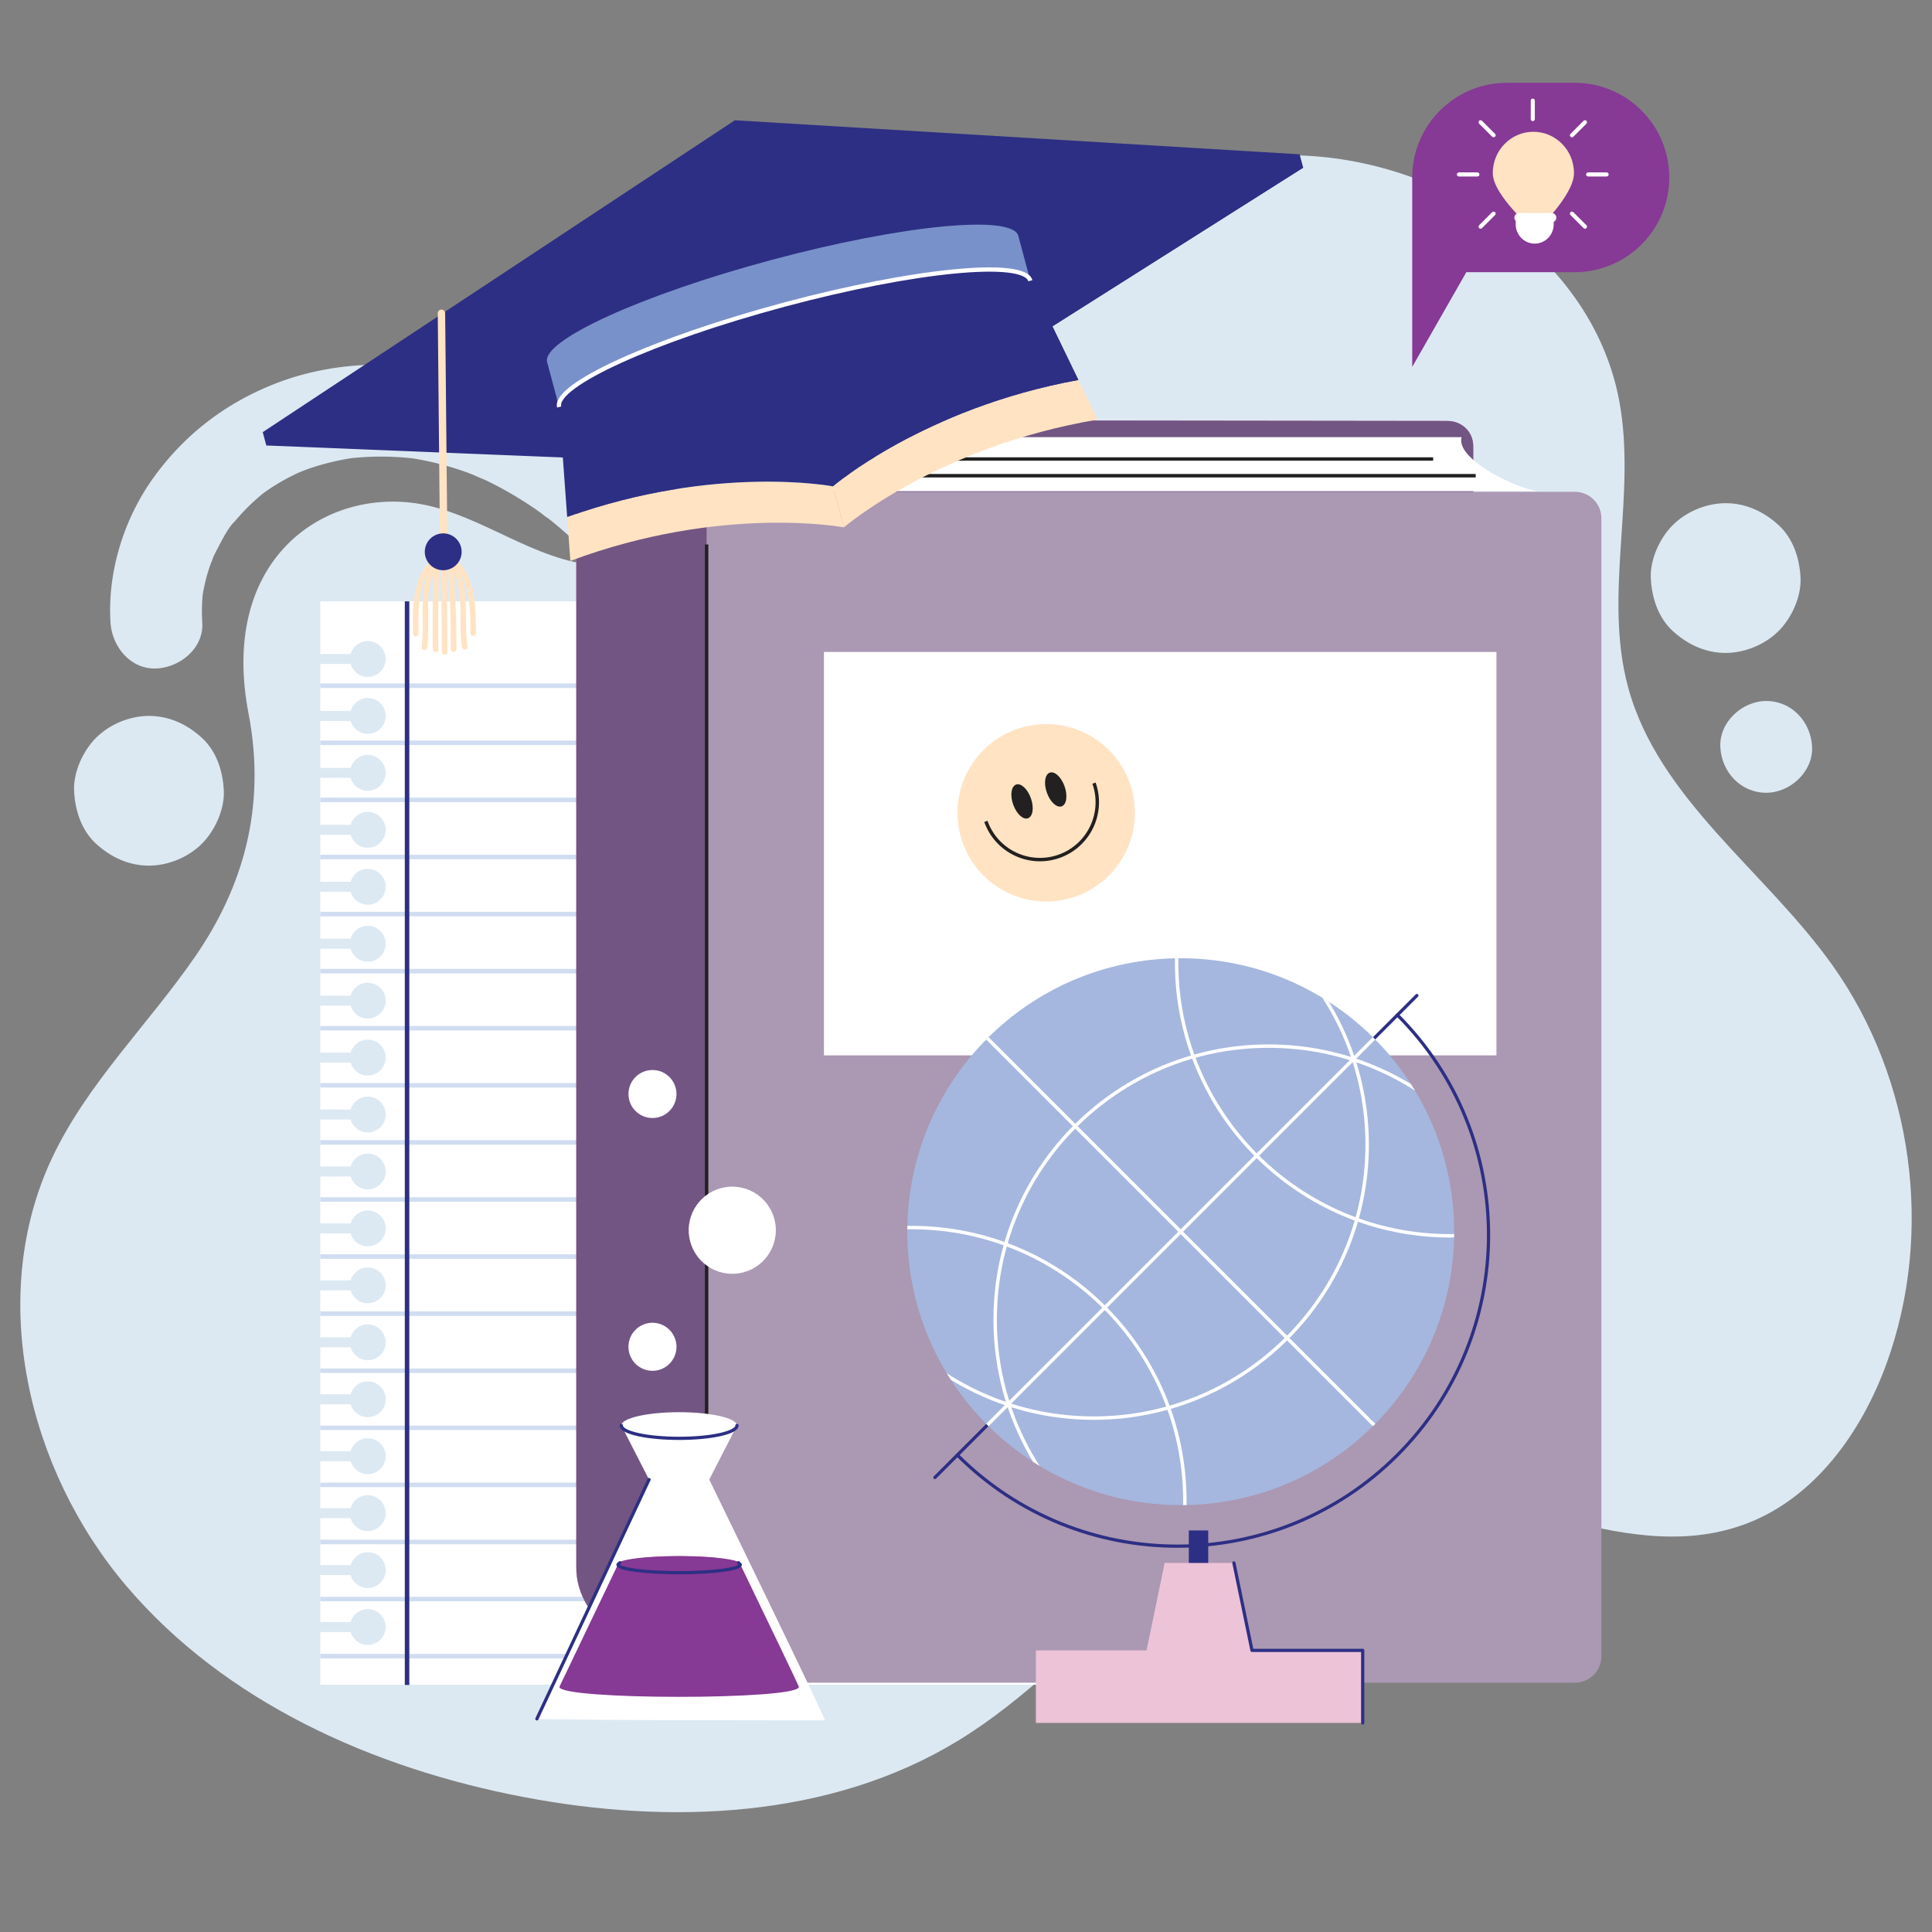 <svg xmlns="http://www.w3.org/2000/svg" xmlns:v="https://vecta.io/nano" viewBox="0 0 1200 1200"><rect x="0" y="0" width="1200" height="1200" fill="#808080" stroke="none"/><style><![CDATA[.V{fill:none}.W{stroke-miterlimit:10}.X{stroke-linejoin:round}.Y{fill:#fff}.Z{stroke-linecap:round}.a{stroke:#2d2f84}.b{fill:#ffe3c3}.c{fill:#2d2f84}.d{stroke-width:2}.e{stroke:#fff}.f{stroke-width:2.128}.g{clip-path:url(#D)}.h{fill:#863995}.i{stroke-width:2.804}]]></style><g fill="#dce9f3"><path d="M154.37 443.16c11.24 58.56-3.71 108.17-32.93 150.65-29.21 42.48-67.47 79.19-89.32 125.9-40.23 85.98-15.06 193.16 46.45 265.47s153.45 113.22 246.69 131c91.11 17.38 190.5 13.33 269.71-34.94 42.21-25.72 76.36-62.43 113.86-94.63s81.1-61.02 130.32-65.53c82.8-7.59 166.78 54.47 244.74 25.59 43.01-15.93 72.4-56.94 87.99-100.07 29.31-81.06 16.47-176.12-33.31-246.5-41.76-59.05-108.43-103.51-127.34-173.32-15.57-57.45 5.46-119.26-5.48-177.77-17.49-93.55-117.93-156-213.03-152.42s-181.47 60.36-244.58 131.6c-25.63 28.94-48.51 60.66-78.12 85.51s-68.11 42.54-106.32 36.69c-38.22-5.85-70.54-34.1-108.98-38.25-57.47-6.23-118.19 38.08-100.35 131.02zm-61.85 94.5c11.92 0 24.45-5.19 32.88-13.62 8.07-8.07 14.14-21.3 13.62-32.88-.54-12.03-4.49-24.5-13.62-32.88-9.1-8.35-20.28-13.62-32.88-13.62-11.92 0-24.45 5.19-32.88 13.62-8.07 8.07-14.14 21.3-13.62 32.88.54 12.03 4.49 24.5 13.62 32.88 9.09 8.35 20.28 13.62 32.88 13.62h0zm979.33-132.12c11.92 0 24.45-5.19 32.88-13.62 8.07-8.07 14.14-21.3 13.62-32.88-.54-12.03-4.49-24.5-13.62-32.88-9.1-8.35-20.28-13.62-32.88-13.62-11.92 0-24.45 5.19-32.88 13.62-8.07 8.07-14.14 21.3-13.62 32.88.54 12.03 4.49 24.5 13.62 32.88 9.1 8.35 20.28 13.62 32.88 13.62h0zm25.17 86.86c14.91 0 29.19-13.11 28.5-28.5-.69-15.44-12.52-28.5-28.5-28.5-14.91 0-29.19 13.11-28.5 28.5.69 15.44 12.52 28.5 28.5 28.5h0z"></path><path d="M125.64 386.71c-.44-7.04-.21-14.02.66-21.02l-1.02 7.58c.93-6.7 2.38-13.29 4.44-19.73 1-3.11 2.3-6.1 3.36-9.18-2.77 8.12-1.38 3.29-.44 1.29a123.7 123.7 0 0 1 2.71-5.4c2.9-5.45 6.17-12.18 10.54-16.61l-2.61 3.36c.62-.8 1.26-1.59 1.9-2.37.96-1.17 1.95-2.33 2.95-3.47a126.79 126.79 0 0 1 7.35-7.68 131.14 131.14 0 0 1 7.36-6.57c5.15-4.26-4.75 3.4-.4.25l3.7-2.64c5.72-3.93 11.78-7.37 18.05-10.35.86-.41 7.45-3.29 2.58-1.23s1.79-.64 2.68-.96c3.07-1.13 6.18-2.15 9.32-3.07 7.35-2.16 14.85-3.7 22.44-4.8l-7.58 1.02c15.31-2.05 30.73-2 46.05-.04l-7.58-1.02c12.53 1.73 24.82 4.7 36.75 8.93 3.09 1.1 6.11 2.38 9.19 3.52-8.72-3.21 1.33.66 3.68 1.78 5.68 2.71 11.23 5.68 16.66 8.87 5.44 3.2 10.74 6.62 15.9 10.24 2.66 1.87 5.21 4.15 7.98 5.84-1.87-1.14-4.71-3.7-1.22-.9l3.84 3.13c9.95 8.26 19.24 17.26 27.98 26.79 10.1 11.02 30.2 11 40.31 0 10.82-11.79 10.77-28.55 0-40.31-19.73-21.53-42.78-40.71-68.14-55.26-27.49-15.77-57.2-25.44-88.62-29.02-28.87-3.29-59.67.26-86.69 11.09-30.16 12.1-54.79 31.03-73.94 57.31-18.67 25.62-29.12 58.88-27.14 90.62.93 14.85 12.44 29.22 28.5 28.5 14.65-.65 29.5-12.56 28.5-28.49h0z"></path></g><path d="M977.99 169.06h-67.22l-33.61 58.82V110.25c0-32.48 26.33-58.82 58.82-58.82h42.01c32.48 0 58.82 26.33 58.82 58.82h0c0 32.48-26.33 58.81-58.82 58.81z" class="h"></path><path d="M927.19 107.49c0-14.16 11.29-25.64 25.22-25.64s25.22 11.48 25.22 25.64-24 36.39-24 36.39-26.44-22.23-26.44-36.39z" class="b"></path><g class="Y"><path d="M943.47 138.09h20.34c1.57 0 2.85-1.3 2.85-2.89h0c0-1.6-1.28-2.9-2.85-2.9h-20.34c-1.57 0-2.85 1.3-2.85 2.9h0c0 1.59 1.27 2.89 2.85 2.89z"></path><path d="M953.23 151.32h0c6.52 0 11.8-5.37 11.8-11.99v-2.07h-23.6v2.07c0 6.62 5.29 11.99 11.8 11.99z"></path></g><g stroke-width="2.53" class="V W X Z e"><path d="M997.9 108.35h-11.47m-68.79 0h-11.47m78.29-32.42l-8.1 8.1m-48.65 48.65l-8.1 8.1m32.43-78.29v11.47"></path><path d="M919.61 75.93l8.1 8.1m48.65 48.65l8.1 8.1"></path></g><path d="M198.93 373.51v32.7h18.84c1.35-4.63 5.58-8.03 10.64-8.03 6.15 0 11.14 4.99 11.14 11.14s-4.99 11.14-11.14 11.14c-5.06 0-9.29-3.4-10.64-8.03h-18.84v29.15h18.84c1.35-4.63 5.58-8.03 10.64-8.03 6.15 0 11.14 4.99 11.14 11.14s-4.99 11.14-11.14 11.14c-5.06 0-9.29-3.4-10.64-8.03h-18.84v29.15h18.84c1.35-4.63 5.58-8.03 10.64-8.03 6.15 0 11.14 4.99 11.14 11.14s-4.99 11.14-11.14 11.14c-5.06 0-9.29-3.4-10.64-8.03h-18.84v29.15h18.84c1.35-4.63 5.58-8.03 10.64-8.03 6.15 0 11.14 4.99 11.14 11.14s-4.99 11.14-11.14 11.14c-5.06 0-9.29-3.4-10.64-8.03h-18.84v29.15h18.84c1.35-4.63 5.58-8.03 10.64-8.03 6.15 0 11.14 4.99 11.14 11.14s-4.99 11.14-11.14 11.14c-5.06 0-9.29-3.4-10.64-8.03h-18.84v29.15h18.84c1.35-4.63 5.58-8.03 10.64-8.03 6.15 0 11.14 4.99 11.14 11.14s-4.99 11.14-11.14 11.14c-5.06 0-9.29-3.4-10.64-8.03h-18.84v29.15h18.84c1.35-4.63 5.58-8.03 10.64-8.03 6.15 0 11.14 4.99 11.14 11.14s-4.99 11.14-11.14 11.14c-5.06 0-9.29-3.4-10.64-8.03h-18.84v29.15h18.84c1.35-4.63 5.58-8.03 10.64-8.03 6.15 0 11.14 4.99 11.14 11.14s-4.99 11.14-11.14 11.14c-5.06 0-9.29-3.4-10.64-8.03h-18.84v29.15h18.84c1.35-4.63 5.58-8.03 10.64-8.03 6.15 0 11.14 4.99 11.14 11.14s-4.99 11.14-11.14 11.14c-5.06 0-9.29-3.4-10.64-8.03h-18.84v29.15h18.84c1.35-4.63 5.58-8.03 10.64-8.03 6.15 0 11.14 4.99 11.14 11.14s-4.99 11.14-11.14 11.14c-5.06 0-9.29-3.4-10.64-8.03h-18.84v29.15h18.84c1.35-4.63 5.58-8.03 10.64-8.03 6.15 0 11.14 4.99 11.14 11.14s-4.99 11.14-11.14 11.14c-5.06 0-9.29-3.4-10.64-8.03h-18.84v29.15h18.84c1.35-4.63 5.58-8.03 10.64-8.03 6.15 0 11.14 4.99 11.14 11.14s-4.99 11.14-11.14 11.14c-5.06 0-9.29-3.4-10.64-8.03h-18.84v29.15h18.84c1.35-4.62 5.58-8.03 10.64-8.03 6.15 0 11.14 4.99 11.14 11.14s-4.99 11.14-11.14 11.14c-5.06 0-9.29-3.4-10.64-8.03h-18.84v29.15h18.84c1.35-4.63 5.58-8.03 10.64-8.03 6.15 0 11.14 4.99 11.14 11.14s-4.99 11.14-11.14 11.14c-5.06 0-9.29-3.4-10.64-8.03h-18.84v29.15h18.84c1.35-4.63 5.58-8.03 10.64-8.03 6.15 0 11.14 4.99 11.14 11.14s-4.99 11.14-11.14 11.14c-5.06 0-9.29-3.4-10.64-8.03h-18.84v29.15h18.84c1.35-4.63 5.58-8.03 10.64-8.03 6.15 0 11.14 4.99 11.14 11.14s-4.99 11.14-11.14 11.14c-5.06 0-9.29-3.4-10.64-8.03h-18.84v29.15h18.84c1.35-4.63 5.58-8.03 10.64-8.03 6.15 0 11.14 4.99 11.14 11.14s-4.99 11.14-11.14 11.14c-5.06 0-9.29-3.4-10.64-8.03h-18.84v29.15h18.84c1.35-4.63 5.58-8.03 10.64-8.03 6.15 0 11.14 4.99 11.14 11.14s-4.99 11.14-11.14 11.14c-5.06 0-9.29-3.4-10.64-8.03h-18.84v32.7h490.05V373.36l-490.05.15z" class="Y"></path><g class="V W i"><g stroke="#d0ddf1"><use href="#B"></use><use href="#B" y="35.46"></use><use href="#B" y="70.91"></use><use href="#B" y="106.37"></use><use href="#B" y="141.82"></use><use href="#B" y="177.28"></use><use href="#B" y="212.73"></use><use href="#B" y="248.19"></use><use href="#B" y="283.64"></use><use href="#B" y="319.1"></use><use href="#B" y="354.55"></use><use href="#B" y="390.01"></use><use href="#B" y="425.46"></use><use href="#B" y="460.92"></use><path d="M198.93 922.29l490.05.01"></path><use href="#B" y="531.83"></use><path d="M198.93 993.2l490.05.01"></path><use href="#B" y="602.74"></use></g><path d="M252.83 373.51v673.06" class="a"></path></g><use href="#C" fill="#df7fb4"></use><use href="#C" fill="#725583"></use><path d="M438.49 305.09h518.5c-9.41.87-53.42-18.94-49.13-33.56H384.37c-5.26 0-9.98 3.8-10.55 9.02a10.06 10.06 0 0 0 .07 2.72c2.03 12.33 27.84 20.63 64.6 21.82z" class="Y"></path><path d="M978.24 1045.14H438.7l.21-739.66h539.33c9.06 0 16.41 7.35 16.41 16.41v706.84c0 9.06-7.35 16.41-16.41 16.41z" fill="#ab98b3"></path><path d="M412.27 285.08h477.88M438.7 295.47h477.88M438.9 338.18v661.65" stroke="#222020" class="V W X f"></path><path d="M511.76 404.93h417.7v250.58h-417.7z" class="Y"></path><ellipse transform="matrix(.981 -.193 .193 .981 -85.131 134.565)" cx="649.77" cy="505.28" rx="55.11" ry="55.12" class="b"></ellipse><path d="M661.23 488.42c2.04 5.78 1.23 11.33-1.81 12.41-3.04 1.07-7.16-2.74-9.2-8.52s-1.23-11.33 1.81-12.41c3.04-1.07 7.16 2.75 9.2 8.52zm-20.92 7.4c2.04 5.78 1.23 11.33-1.81 12.41-3.04 1.07-7.16-2.74-9.2-8.52s-1.23-11.33 1.81-12.41c3.04-1.07 7.16 2.74 9.2 8.52z" fill="#222020"></path><path d="M679.51 486.42c6.55 18.55-3.17 38.9-21.71 45.45-18.55 6.56-38.9-3.17-45.45-21.71" stroke="#222020" class="V W X f"></path><g class="c"><path d="M807.22 95.85L456.42 74.7 163.19 268.42l2.22 8.27 26.53-7.11 320.17 12.99 270.8-171.34 26.53-7.1z"></path><path d="M458.63 82.97L165.41 276.69l348.92 14.15 295.11-186.71z"></path><path d="M458.63 82.97l55.7 207.87 295.11-186.71z"></path></g><path d="M517.34 302.08l6.83 25.48s-75.53-14.36-169.9 20.81l-1.99-27.25c92.09-32.92 165.06-19.04 165.06-19.04z" class="b"></path><path d="M669.8 236.04c-96.21 17.53-152.46 66.04-152.46 66.04s-72.97-13.88-165.06 19.04l-4.99-68.32s20.37-73.31 137.3-72.89c101.06-58.82 155.36-5.52 155.36-5.52l29.85 61.65z" class="c"></path><path d="M681.71 260.63c-99.31 16.72-157.54 66.93-157.54 66.93l-6.83-25.48s56.26-48.51 152.46-66.04l11.91 24.59z" class="b"></path><path d="M669.8 236.04c-96.21 17.53-152.46 66.04-152.46 66.04L484.6 179.9c101.06-58.82 155.36-5.52 155.36-5.52l29.84 61.66z" class="c"></path><path d="M479.63 161.34c-80.81 21.65-143.41 50.12-139.8 63.57l7.47 27.88c-3.61-13.45 58.99-41.92 139.8-63.57s149.25-28.3 152.86-14.85l-7.47-27.88c-3.61-13.45-72.04-6.81-152.86 14.85z" fill="#7991ca"></path><path d="M347.3 252.78c-3.61-13.45 58.99-41.92 139.8-63.57s149.25-28.3 152.86-14.85" stroke-width="2.654" class="V W e"></path><g class="b"><path d="M276.22 406.69a1.73 1.73 0 0 1-1.74-1.71l-.56-58.13a1.73 1.73 0 0 1 1.71-1.74 1.73 1.73 0 0 1 1.74 1.71l.56 58.13a1.73 1.73 0 0 1-1.71 1.74z"></path><path d="M270.59 405.04c-.94.01-1.72-.74-1.74-1.69-.35-15.19-.17-30.58.53-45.74.09-1.96.2-4.4.86-6.63.81-2.72 2.36-4.73 4.25-5.5a1.73 1.73 0 0 1 2.25.95 1.73 1.73 0 0 1-.95 2.25c-.88.36-1.76 1.64-2.24 3.28-.54 1.83-.64 3.95-.72 5.81-.7 15.08-.88 30.39-.53 45.5.02.95-.73 1.74-1.69 1.77z"></path><path d="M263.63 403.72c-.08 0-.16 0-.24-.01-.95-.12-1.61-.99-1.49-1.93.72-5.62.64-11.51.57-17.2l-.03-2.73c-.06-6.32.01-13.63 1.62-20.41 1.8-7.57 5.42-13.4 9.93-15.99.83-.48 1.88-.19 2.36.64s.19 1.88-.64 2.36c-3.63 2.09-6.73 7.24-8.29 13.79-1.52 6.41-1.59 13.46-1.53 19.58l.03 2.72c.08 5.82.15 11.83-.6 17.69-.1.85-.84 1.48-1.69 1.49z"></path><path d="M258.27 395.3a1.72 1.72 0 0 1-1.74-1.7c-.12-6.49-.24-13.2.45-19.78.79-7.52 2.56-13.81 5.26-18.68 3.37-6.08 8.19-9.81 13.23-10.24.94-.06 1.79.63 1.87 1.58a1.73 1.73 0 0 1-1.58 1.87c-3.81.32-7.74 3.49-10.5 8.47-2.48 4.47-4.11 10.31-4.85 17.37-.67 6.37-.55 12.97-.43 19.35a1.73 1.73 0 0 1-1.7 1.76z"></path><path d="M281.75 404.93c-.97 0-1.74-.78-1.74-1.73a656.43 656.43 0 0 0-1.4-45.48c-.12-1.87-.26-3.98-.84-5.8-.51-1.62-1.42-2.89-2.3-3.23-.89-.34-1.33-1.34-.99-2.23s1.34-1.33 2.23-.99c1.91.73 3.5 2.71 4.36 5.42.7 2.21.85 4.55.99 6.61 1 15.13 1.47 30.52 1.41 45.72-.02.94-.78 1.7-1.72 1.71z"></path><path d="M288.67 403.48c-.85.01-1.59-.61-1.72-1.47-.86-5.83-.9-11.84-.93-17.65l-.02-2.75c-.06-6.11-.26-13.17-1.9-19.55-1.68-6.52-4.88-11.62-8.55-13.63a1.72 1.72 0 1 1 1.66-3.02c4.56 2.5 8.29 8.26 10.23 15.79 1.75 6.76 1.95 14.06 2.01 20.38l.02 2.76c.04 5.69.07 11.57.9 17.16.14.94-.51 1.82-1.46 1.96-.08.02-.16.02-.24.02z"></path><path d="M293.88 394.96c-.96 0-1.74-.77-1.74-1.72-.01-6.38-.01-12.98-.8-19.34-.87-7.04-2.62-12.85-5.18-17.27-2.85-4.93-6.84-8.02-10.66-8.27-.95-.06-1.67-.88-1.61-1.84.06-.95.89-1.67 1.84-1.61 5.04.33 9.94 3.97 13.42 9.98 2.8 4.83 4.69 11.08 5.62 18.58.82 6.57.82 13.28.83 19.76a1.75 1.75 0 0 1-1.72 1.73z"></path><path d="M275.64 345.15a2.3 2.3 0 0 1-2.32-2.28l-1.42-148.25a2.3 2.3 0 1 1 4.6-.04l1.42 148.25a2.3 2.3 0 0 1-2.28 2.32z"></path></g><path d="M286.73 342.74a11.44 11.44 0 0 1-22.88 0 11.44 11.44 0 0 1 11.44-11.44c6.32.01 11.44 5.13 11.44 11.44z" class="c"></path><path d="M777.64 1025.08l-11.24-54.33h-43.01l-11.24 54.33H643.4v45.06h203v-45.06z" fill="#edc3d8"></path><path d="M846.4 1070.14v-45.06h-68.76l-11.24-54.33m-185.7-53.06l299.35-299.35" class="V W X Z a d"></path><circle cx="733.37" cy="765.02" r="169.83" fill="#a5b7de"></circle><g class="V W e f"><path d="M853.46 644.93L613.28 885.11"></path><path d="M853.46 885.11L613.28 644.93"></path></g><defs><circle id="A" cx="733.37" cy="765.02" r="169.83"></circle><path id="B" d="M198.93 425.92h490.05"></path><path id="C" d="M915.07 277.22c0-9.06-7.06-15.76-16.12-15.76l-518.86-.62c-12.23-.01-22.15 9.9-22.15 22.12v690.65c0 16.6 9.58 31.9 24.03 40.05l56.73 31.48-.21-45.31h476.58V277.22z"></path></defs><clipPath id="D"><use href="#A"></use></clipPath><g class="V"><g class="e f"><circle cx="900.64" cy="597.75" r="169.83" class="g"></circle><circle cx="566.1" cy="932.29" r="169.83" class="g"></circle><circle cx="787.94" cy="819.59" r="169.83" class="g"></circle><circle cx="679.34" cy="710.99" r="169.83" class="g"></circle></g><path d="M867.96 630.43c75.47 75.47 75.47 197.84 0 273.32-75.47 75.47-197.84 75.47-273.32 0" class="W X Z a d"></path></g><path d="M738.39 950.59h12.07v20.16h-12.07z" class="c"></path><path d="M440.53 918.99l17.24-33.62H385.9l17.24 33.62-69.66 148.63c20.39.93 162.74.93 178.87.93 1.08-.01-71.82-149.56-71.82-149.56z" class="Y"></path><path d="M403.13 918.99l-69.66 148.63" class="V W X Z a d"></path><path d="M459.76 971.56c.01.07.07.17.02.22-2.02 2.32-15.91 1.32-36.87 1.32s-33.74.56-39.04-1.32c-.07-.02.01-.15.02-.22l-36.45 76.19c0 8.26 148.77 8.26 148.77 0 0-.57-20.03-42.19-36.45-76.19z" class="h"></path><path d="M421.83 976.83c20.96 0 37.95-2.29 37.95-5.11 0-.04-.02-.08-.02-.11l-1.01-1.06c-3.95-2.25-18.98-3.93-36.93-3.93s-32.97 1.68-36.93 3.93l-1.01 1.06c-.01.04-.02.08-.02.11.01 2.83 17.01 5.11 37.97 5.11z" fill="#c13726"></path><path d="M421.83 976.96c21.47 0 38.88-2.34 38.88-5.23 0-.04-.02-.08-.02-.12l-1.03-1.09c-4.05-2.31-19.45-4.02-37.83-4.02s-33.78 1.72-37.83 4.02l-1.03 1.09a.5.5 0 0 0-.02.12c0 2.88 17.41 5.23 38.88 5.23z" class="h"></path><path d="M384.9 970.69l-1.01 1.04c-.01.04-.02.07-.02.11 0 2.76 16.99 4.99 37.95 4.99s37.95-2.24 37.95-4.99c0-.04-.02-.07-.02-.11l-1.01-1.04" class="V W X Z a d"></path><path d="M457.76 885.37c0 4.49-16.09 8.01-35.94 8.01-19.84 0-35.94-3.52-35.94-8.01s16.09-8.24 35.94-8.24 35.94 3.75 35.94 8.24z" class="Y"></path><path d="M457.76 885.37c0 4.49-16.09 8.01-35.94 8.01-19.84 0-35.94-3.52-35.94-8.01" class="V W X Z a d"></path><g class="Y"><path d="M420.17 836.52c0 8.24-6.68 14.91-14.91 14.91a14.92 14.92 0 0 1-14.91-14.91c0-8.24 6.68-14.91 14.91-14.91s14.91 6.67 14.91 14.91z"></path><circle transform="matrix(.893 -.45 .45 .893 -295.227 286.626)" cx="454.95" cy="763.96" r="27.07"></circle><path d="M420.17,679.51c0,8.24-6.68,14.91-14.91,14.91s-14.91-6.68-14.91-14.91s6.68-14.91,14.91-14.91   S420.17,671.27,420.17,679.51z"></path></g></svg>